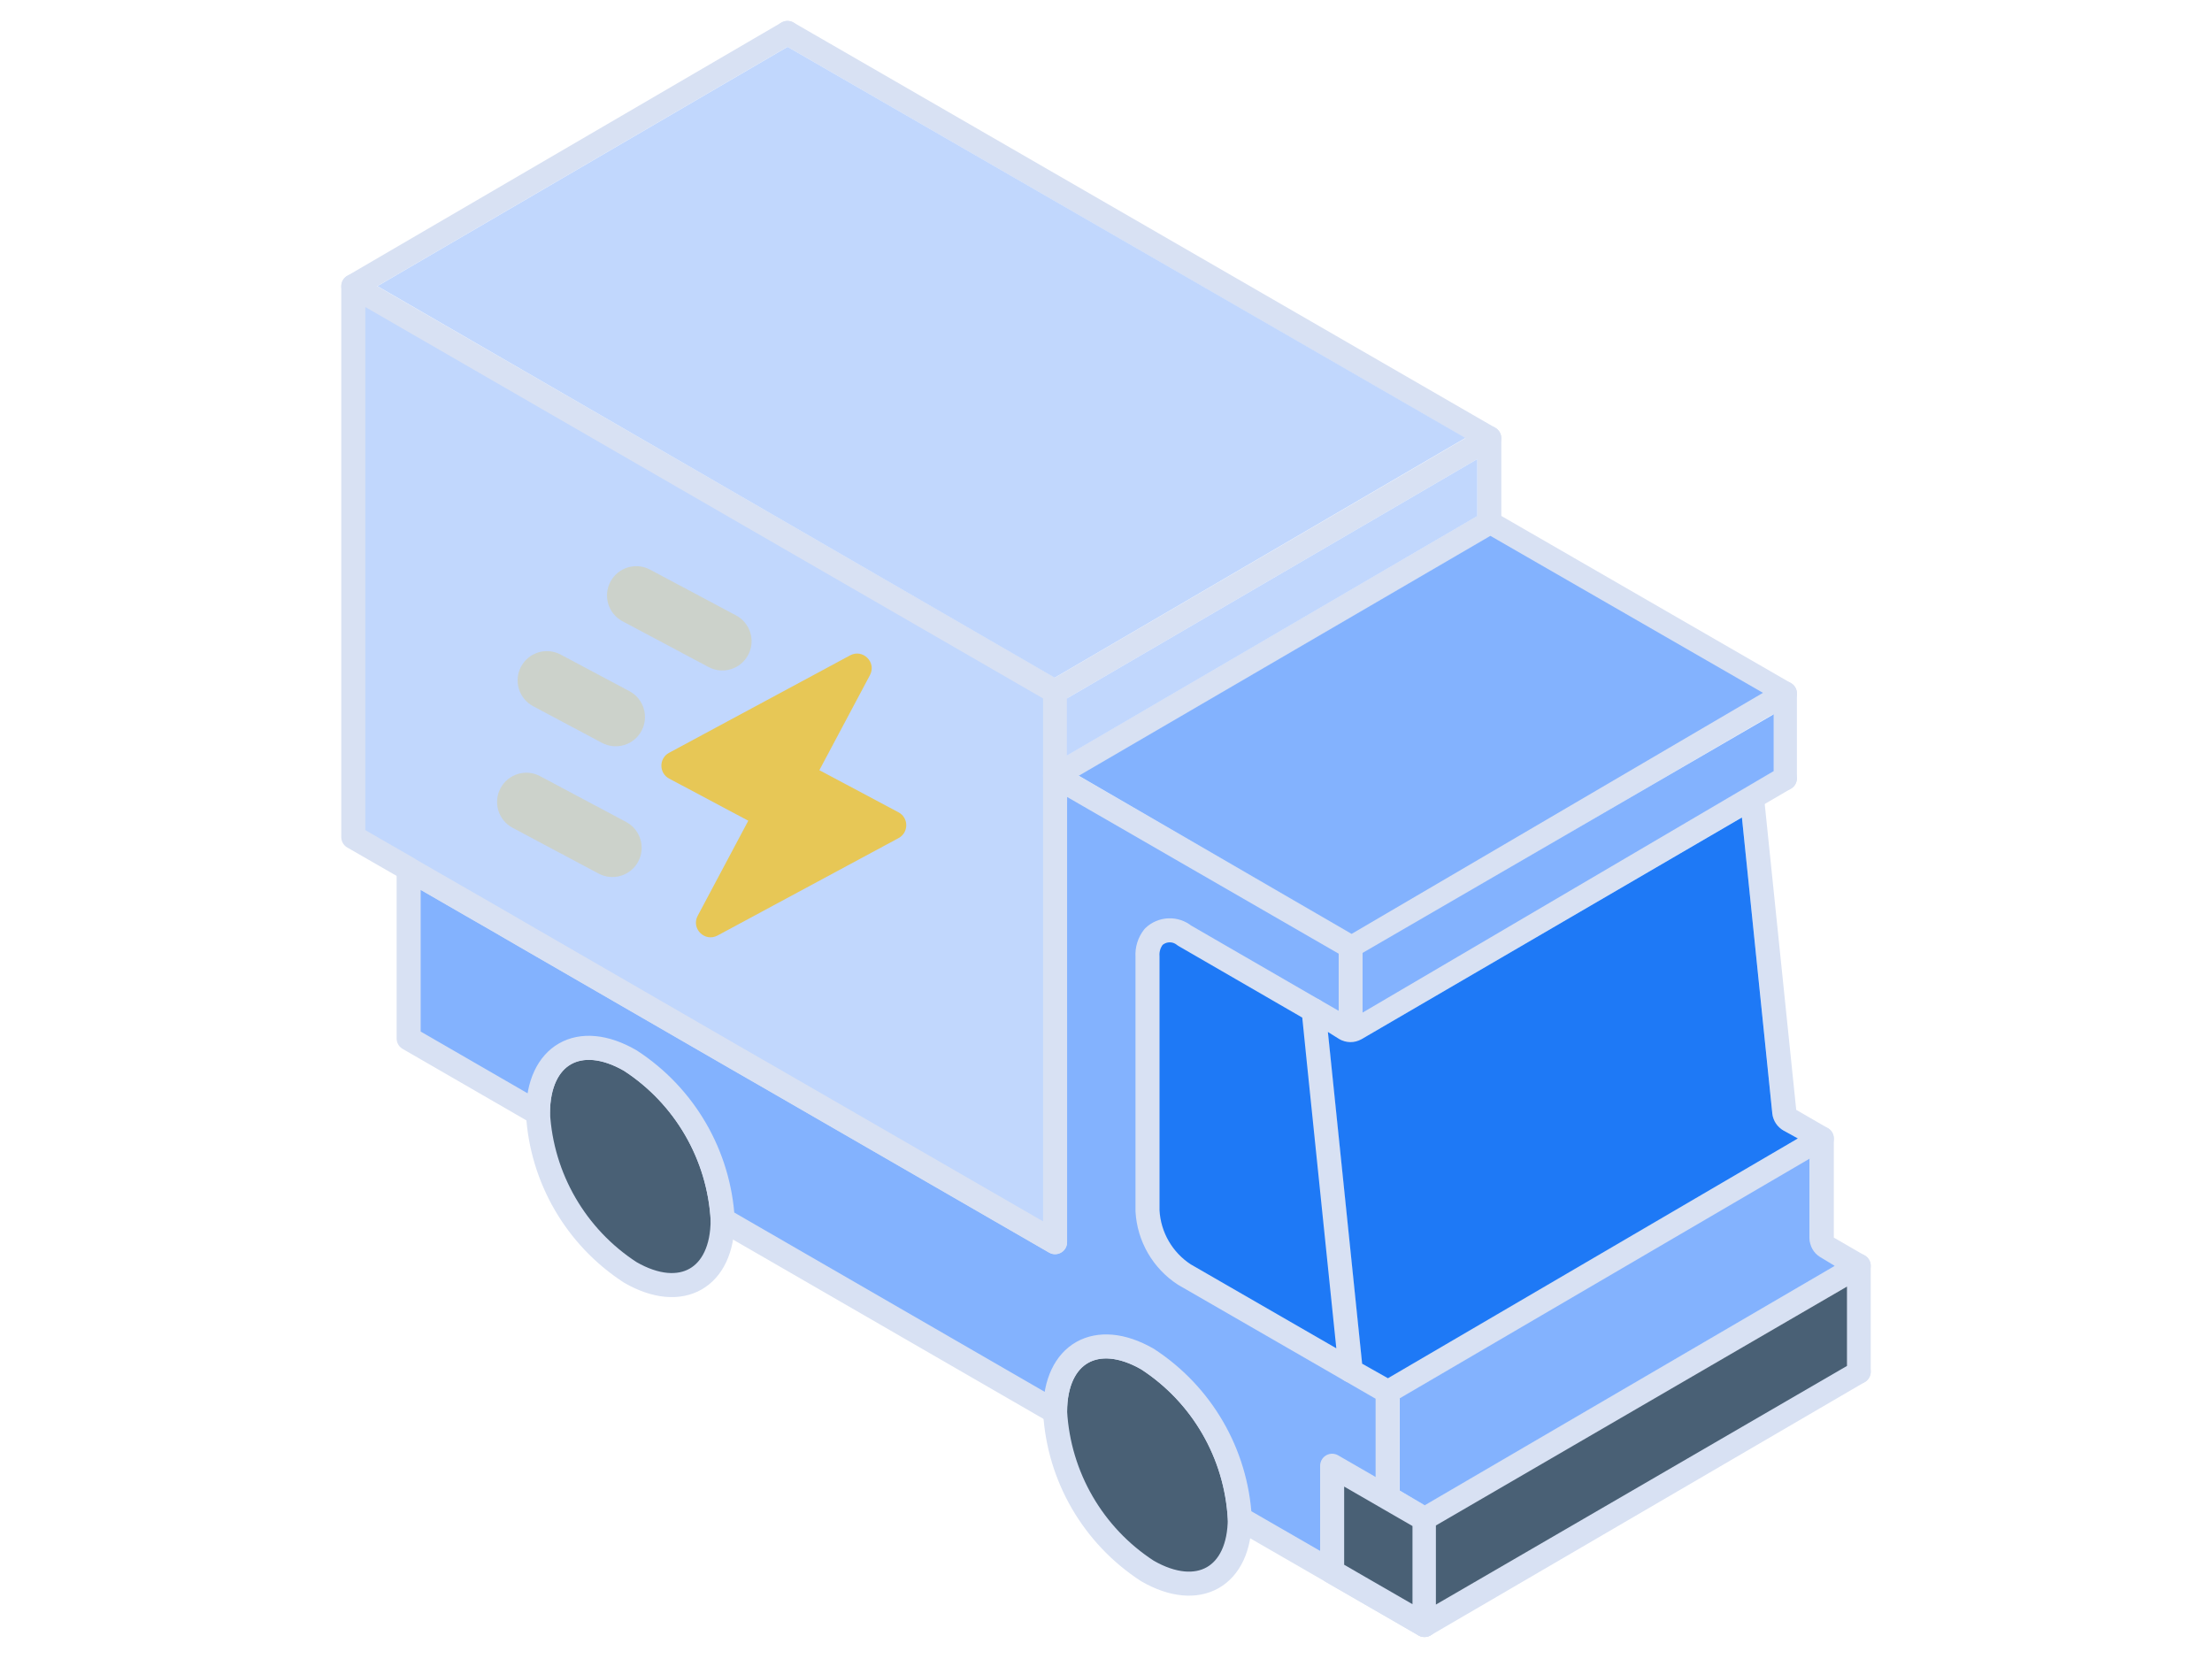 <svg width="460" height="345" viewBox="0 0 460 345" fill="none" xmlns="http://www.w3.org/2000/svg">
<path d="M219.415 293.578C219.415 281.413 228.013 276.515 238.62 282.639V282.637C249.936 289.983 257.068 302.283 257.825 315.753C257.825 327.918 249.227 332.816 238.62 326.692V326.694C227.303 319.349 220.171 307.046 219.415 293.578V293.578Z" fill="#496075" stroke="#D8E1F3" stroke-width="5" stroke-linecap="round" stroke-linejoin="round"/>
<path d="M111.871 231.487C111.871 219.322 120.469 214.424 131.076 220.548H131.074C142.39 227.894 149.525 240.194 150.279 253.664C150.279 265.829 141.681 270.727 131.074 264.603C119.76 257.257 112.626 244.957 111.871 231.487H111.871Z" fill="#496075" stroke="#D8E1F3" stroke-width="5" stroke-linecap="round" stroke-linejoin="round"/>
<path d="M219.41 166.859V161.404L280.889 196.882V214.526L273.175 210.086L274.228 220.432L280.888 284.993L288.564 289.433V311.48L296.239 315.92L296.237 337.93L257.824 315.77C257.082 302.294 249.952 289.979 238.636 282.624C228.027 276.528 219.412 281.419 219.412 293.572L150.297 253.654C149.528 240.186 142.389 227.891 131.07 220.547C120.461 214.414 111.882 219.307 111.882 231.496L84.983 215.958V180.705L97.926 188.193L103.495 191.39L110.042 195.189L129.192 206.249L153.157 220.094L160.418 224.271L219.408 258.319V210.688" fill="#83B2FE"/>
<path d="M219.41 166.859V161.404L280.889 196.882V214.526L273.175 210.086L274.228 220.432L280.888 284.993L288.564 289.433V311.48L296.239 315.92L296.237 337.93L257.824 315.77C257.082 302.294 249.952 289.979 238.636 282.624C228.027 276.528 219.412 281.419 219.412 293.572L150.297 253.654C149.528 240.186 142.389 227.891 131.07 220.547C120.461 214.414 111.882 219.307 111.882 231.496L84.983 215.958V180.705L97.926 188.193L103.495 191.39L110.042 195.189L129.192 206.249L153.157 220.094L160.418 224.271L219.408 258.319V210.688" stroke="#D8E1F3" stroke-width="5" stroke-linecap="round" stroke-linejoin="round"/>
<path d="M219.41 143.795V258.318L160.415 224.27L153.155 220.096L129.192 206.249L110.042 195.189L103.493 191.389L97.927 188.19L84.984 180.742V180.702L73.47 174.08V59.521L163.766 111.666L219.41 143.795Z" fill="#C1D7FD" stroke="#D8E1F3" stroke-width="5" stroke-linecap="round" stroke-linejoin="round"/>
<path d="M277.027 326.843L296.235 337.932V315.904L277.027 304.813V326.843Z" fill="#496075" stroke="#D8E1F3" stroke-width="5" stroke-linecap="round" stroke-linejoin="round"/>
<path d="M280.884 284.997L246.309 265.057H246.307C241.781 262.121 238.931 257.199 238.632 251.813V198.916C238.532 197.435 238.99 195.974 239.912 194.815C241.672 193.126 244.414 193.012 246.307 194.551L273.171 210.089L274.224 220.435L280.884 284.997Z" fill="#1E79F6" stroke="#D8E1F3" stroke-width="5" stroke-linecap="round" stroke-linejoin="round"/>
<path d="M309.706 108.732V91.124L163.766 6.85" stroke="#D8E1F3" stroke-width="5" stroke-linecap="round" stroke-linejoin="round"/>
<path d="M309.706 108.732L371.18 144.213V161.855" stroke="#D8E1F3" stroke-width="5" stroke-linecap="round" stroke-linejoin="round"/>
<path d="M386.53 285.257V263.248L378.857 258.81V236.762L371.18 232.324L364.334 165.844" stroke="#D8E1F3" stroke-width="5" stroke-linecap="round" stroke-linejoin="round"/>
<path d="M73.469 59.522L163.765 6.848" stroke="#D8E1F3" stroke-width="5" stroke-linecap="round" stroke-linejoin="round"/>
<path d="M219.41 143.795L309.706 91.122" stroke="#D8E1F3" stroke-width="5" stroke-linecap="round" stroke-linejoin="round"/>
<path d="M219.41 161.401L309.706 108.728" stroke="#D8E1F3" stroke-width="5" stroke-linecap="round" stroke-linejoin="round"/>
<path d="M280.884 196.88L371.18 144.207" stroke="#D8E1F3" stroke-width="5" stroke-linecap="round" stroke-linejoin="round"/>
<path d="M280.884 214.526L371.18 161.853" stroke="#D8E1F3" stroke-width="5" stroke-linecap="round" stroke-linejoin="round"/>
<path d="M288.562 289.436L378.857 236.762" stroke="#D8E1F3" stroke-width="5" stroke-linecap="round" stroke-linejoin="round"/>
<path d="M296.235 315.9L386.53 263.226" stroke="#D8E1F3" stroke-width="5" stroke-linecap="round" stroke-linejoin="round"/>
<path d="M296.235 337.93L386.53 285.257" stroke="#D8E1F3" stroke-width="5" stroke-linecap="round" stroke-linejoin="round"/>
<path d="M298.605 317.232L384.093 267.546V284.051L298.605 333.684V317.232Z" fill="#496075"/>
<path d="M291.091 290.778L376.316 240.952V257.516C376.316 259.114 377.153 260.595 378.522 261.418L381.564 263.247L296.286 313.035L291.091 309.984V290.778Z" fill="#83B2FE"/>
<path d="M276.144 214.603L278.449 216.034C279.881 216.923 281.687 216.948 283.144 216.099L362.243 169.998L368.567 231.573C368.719 233.055 369.587 234.368 370.889 235.09L373.885 236.751L288.627 286.615L283.262 283.586L276.144 214.603Z" fill="#1E79F6"/>
<path d="M283.357 198.162L368.837 148.553V160.369L283.357 210.577L283.357 198.162Z" fill="#83B2FE"/>
<path d="M224.338 161.32L309.929 111.43L366.623 144.081L281.075 194.209L224.338 161.32Z" fill="#83B2FE"/>
<path d="M221.869 145.251L307.211 95.474V107.317L221.869 157.126L221.869 145.251Z" fill="#C1D7FD"/>
<path d="M78.499 59.503L163.785 9.747L304.744 91.07L219.331 140.929L78.499 59.503Z" fill="#C1D7FD"/>
<g clip-path="url(#clip0_51_726)">
<path fill-rule="evenodd" clip-rule="evenodd" d="M145.092 190.441C143.678 193.097 146.568 195.973 149.217 194.547L186.864 174.287C189.003 173.136 188.996 170.065 186.852 168.924L170.391 160.164L180.912 140.395C182.326 137.739 179.436 134.863 176.787 136.289L139.14 156.549C137.001 157.7 137.008 160.77 139.152 161.912L155.613 170.672L145.092 190.441Z" fill="#E7C756"/>
<path opacity="0.3" fill-rule="evenodd" clip-rule="evenodd" d="M126.947 120.966C128.525 118.001 132.208 116.877 135.173 118.455L153.07 127.98C156.036 129.558 157.16 133.241 155.582 136.206C154.004 139.171 150.321 140.296 147.355 138.718L129.458 129.193C126.493 127.615 125.369 123.932 126.947 120.966ZM104.087 163.919C105.665 160.954 109.348 159.83 112.314 161.408L130.211 170.933C133.176 172.511 134.3 176.194 132.722 179.159C131.144 182.124 127.461 183.249 124.496 181.671L106.599 172.146C103.633 170.568 102.509 166.885 104.087 163.919ZM116.585 136.121C113.619 134.543 109.936 135.668 108.358 138.633C106.78 141.598 107.904 145.281 110.87 146.86L125.187 154.479C128.153 156.058 131.836 154.933 133.414 151.968C134.992 149.003 133.868 145.319 130.902 143.741L116.585 136.121Z" fill="#E7C756"/>
</g>
<defs>
<clipPath id="clip0_51_726">
<rect width="97.315" height="97.315" fill="white" transform="translate(128.591 91.985) rotate(28.022)"/>
</clipPath>
</defs>
</svg>
